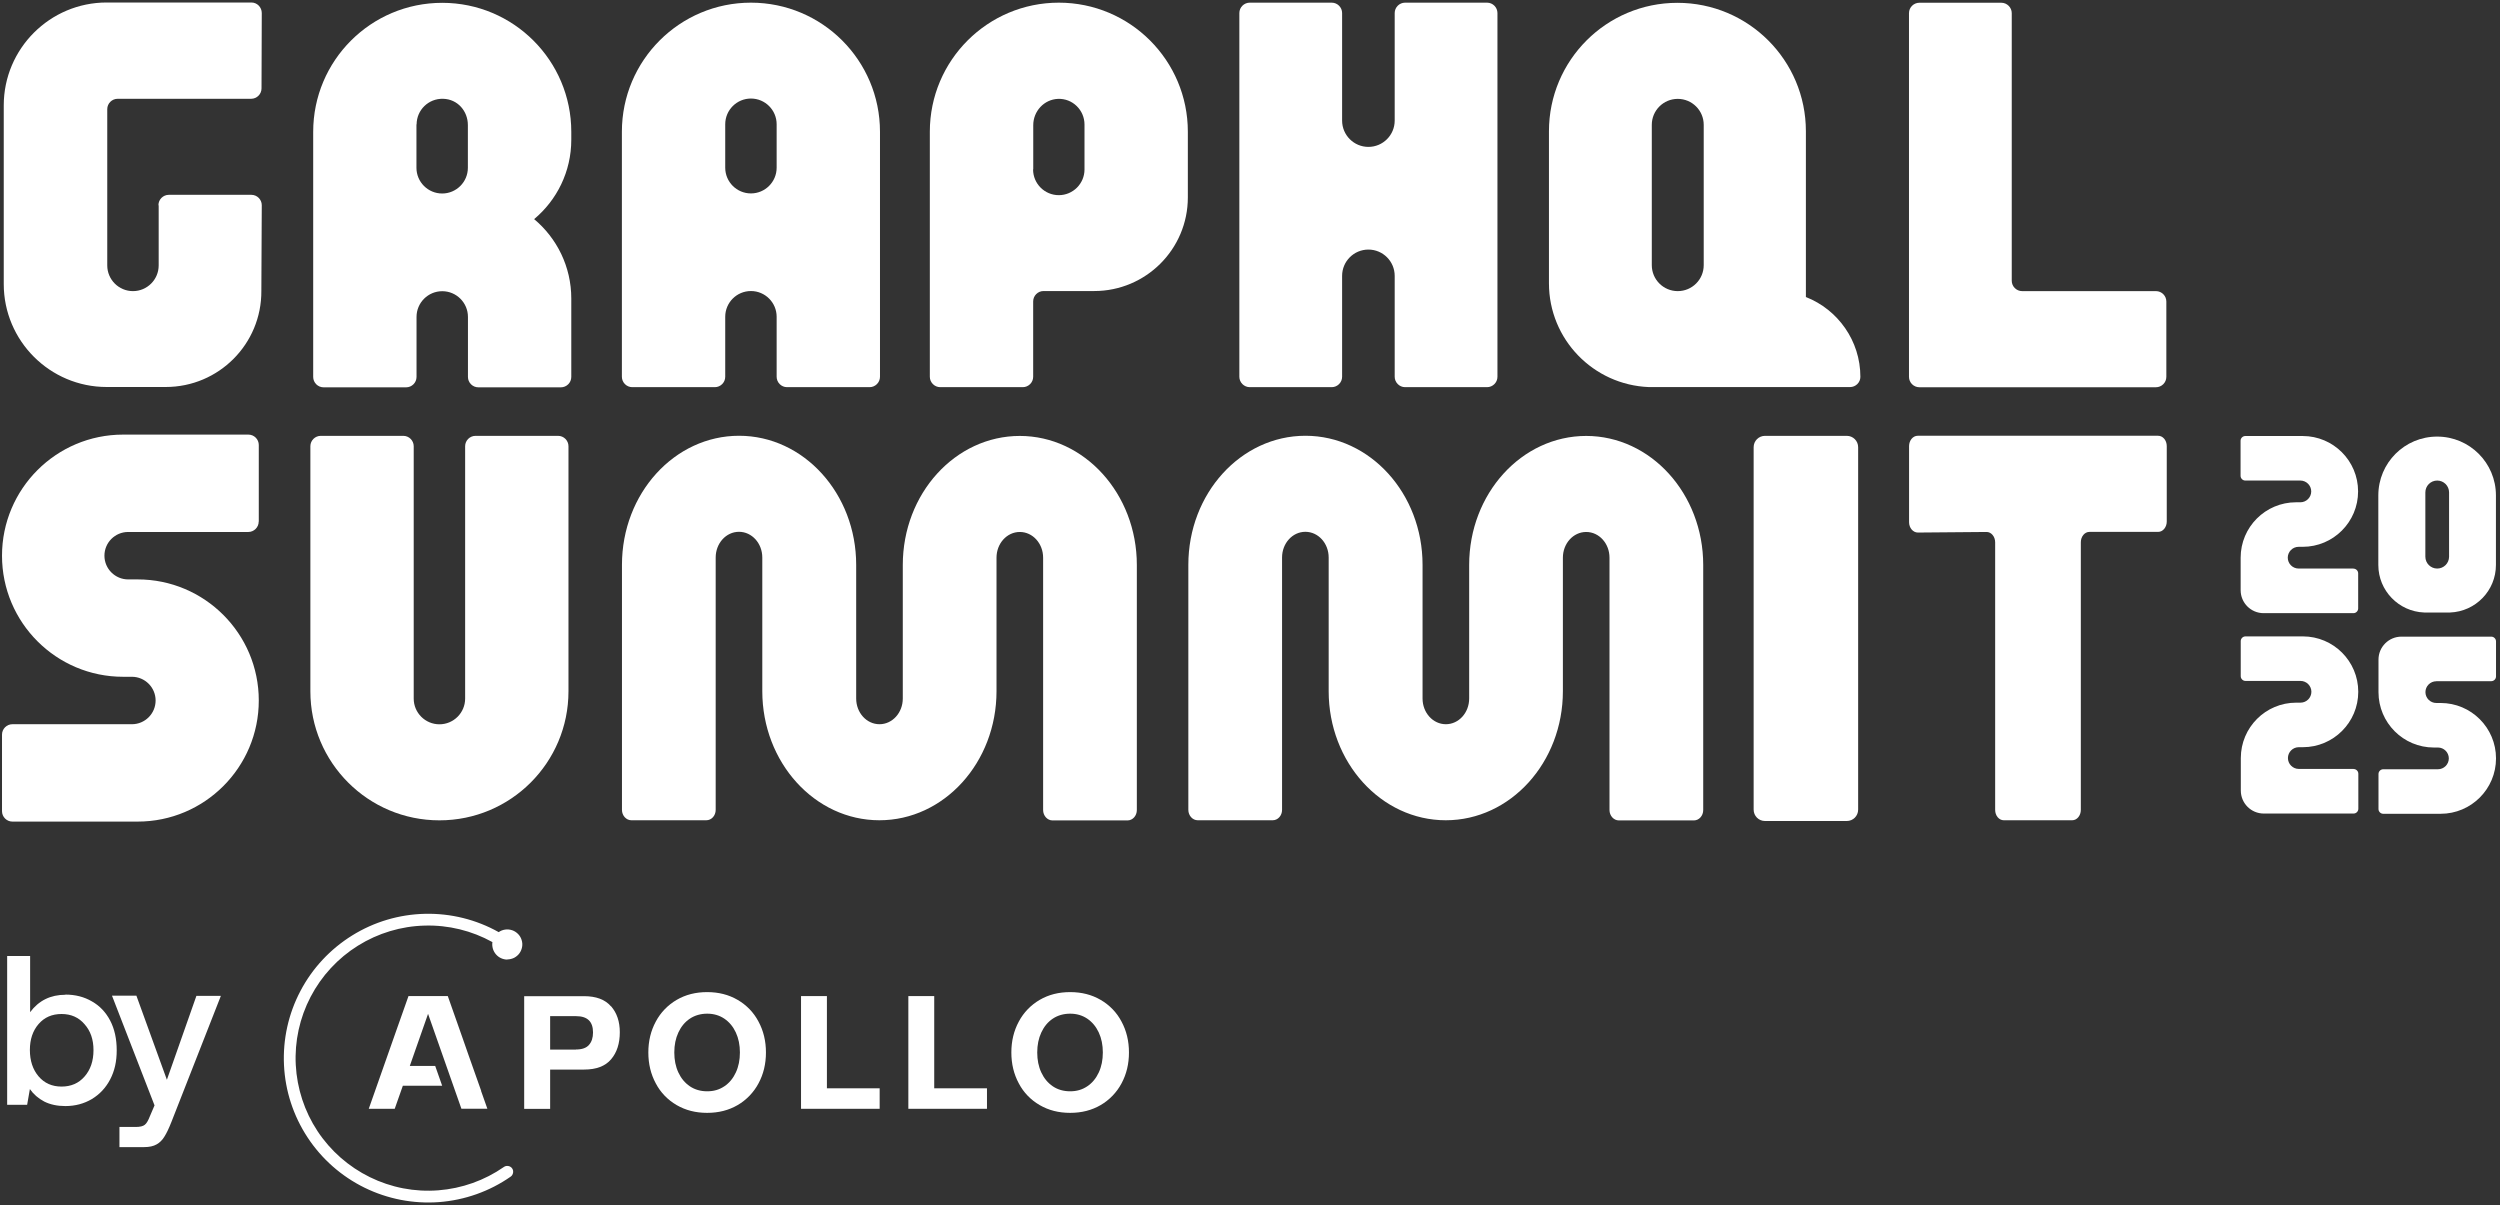 <svg width="500" height="241" viewBox="0 0 500 241" fill="none" xmlns="http://www.w3.org/2000/svg">
<rect x="0" y="0" width="500" height="241" fill="#333333" stroke="none"/>
<path d="M27.291 199.167L33.378 215.954L39.283 199.167H44.177L34.307 224.331C33.793 225.641 33.329 226.62 32.897 227.3C32.466 228.013 31.952 228.527 31.322 228.876C30.691 229.24 29.862 229.423 28.817 229.423H23.89V225.392H27.125C28.004 225.392 28.618 225.243 28.95 224.961C29.298 224.712 29.646 224.115 30.011 223.169L30.907 221.079L22.398 199.134H27.291V199.167Z" fill="white"/>
<path d="M13.075 198.919C15.066 198.919 16.824 199.367 18.383 200.279C19.942 201.159 21.153 202.436 22.032 204.111C22.911 205.786 23.343 207.777 23.343 210.066C23.343 212.355 22.911 214.196 22.032 215.888C21.153 217.563 19.942 218.857 18.383 219.803C16.824 220.732 15.049 221.213 13.075 221.213C11.466 221.213 10.056 220.914 8.862 220.317C7.668 219.687 6.705 218.857 5.976 217.812L5.428 220.964H1.431V191.206H6.025V202.436C7.75 200.114 10.106 198.952 13.075 198.952V198.919ZM12.312 217.315C14.203 217.315 15.746 216.651 16.907 215.308C18.101 213.947 18.698 212.189 18.698 210.033C18.698 207.876 18.101 206.185 16.907 204.841C15.746 203.481 14.22 202.801 12.312 202.801C10.405 202.801 8.878 203.464 7.717 204.808C6.556 206.151 5.976 207.876 5.976 210C5.976 212.123 6.556 213.914 7.717 215.274C8.878 216.635 10.405 217.315 12.312 217.315Z" fill="white"/>
<path d="M151.696 216.684C150.734 218.492 149.291 219.985 147.533 221.013C145.741 222.058 143.718 222.572 141.429 222.572C139.14 222.572 137.116 222.058 135.325 221.013C133.55 219.985 132.107 218.492 131.161 216.684C130.166 214.842 129.668 212.786 129.668 210.496C129.668 208.207 130.166 206.151 131.161 204.309C132.123 202.501 133.566 201.008 135.325 199.98C137.116 198.935 139.14 198.421 141.429 198.421C143.718 198.421 145.741 198.935 147.533 199.98C149.308 201.008 150.751 202.501 151.696 204.309C152.692 206.151 153.189 208.207 153.189 210.496C153.189 212.786 152.692 214.842 151.696 216.684ZM135.673 214.494C136.22 215.672 136.983 216.584 137.979 217.264C138.974 217.928 140.118 218.259 141.445 218.259C142.772 218.259 143.867 217.928 144.862 217.264C145.858 216.601 146.621 215.672 147.168 214.494C147.715 213.316 147.981 211.989 147.981 210.496C147.981 209.004 147.715 207.677 147.168 206.499C146.621 205.321 145.858 204.409 144.862 203.729C143.867 203.065 142.723 202.734 141.445 202.734C140.168 202.734 138.974 203.065 137.979 203.729C136.983 204.392 136.22 205.321 135.673 206.499C135.125 207.677 134.86 209.004 134.86 210.496C134.86 211.989 135.125 213.316 135.673 214.494Z" fill="white"/>
<path d="M224.3 216.684C223.338 218.492 221.894 219.985 220.136 221.013C218.345 222.058 216.321 222.572 214.032 222.572C211.743 222.572 209.719 222.058 207.928 221.013C206.153 219.985 204.71 218.492 203.764 216.684C202.769 214.842 202.271 212.786 202.271 210.496C202.271 208.207 202.769 206.151 203.764 204.309C204.726 202.501 206.169 201.008 207.928 199.98C209.719 198.935 211.743 198.421 214.032 198.421C216.321 198.421 218.345 198.935 220.136 199.98C221.911 201.008 223.354 202.501 224.3 204.309C225.295 206.151 225.792 208.207 225.792 210.496C225.792 212.786 225.295 214.842 224.3 216.684ZM208.26 214.494C208.807 215.672 209.57 216.584 210.565 217.264C211.56 217.928 212.705 218.259 214.032 218.259C215.359 218.259 216.454 217.928 217.449 217.264C218.444 216.601 219.207 215.672 219.755 214.494C220.302 213.316 220.567 211.989 220.567 210.496C220.567 209.004 220.302 207.677 219.755 206.499C219.207 205.321 218.444 204.409 217.449 203.729C216.454 203.065 215.309 202.734 214.032 202.734C212.755 202.734 211.56 203.065 210.565 203.729C209.57 204.392 208.807 205.321 208.26 206.499C207.712 207.677 207.447 209.004 207.447 210.496C207.447 211.989 207.712 213.316 208.26 214.494Z" fill="white"/>
<path d="M96.245 218.193L95.117 215.008L93.64 210.828L92.579 207.792L91.185 203.828L89.56 199.217H81.697L80.437 202.783L79.309 205.968L73.752 221.759H78.944L80.569 217.148H88.432L87.038 213.183H81.963L83.024 210.148L85.247 203.812L85.612 202.767L85.977 203.812L92.28 221.743H97.472L96.211 218.176L96.245 218.193Z" fill="white"/>
<path d="M122.203 201.241C123.381 202.584 123.962 204.326 123.962 206.449C123.962 208.689 123.381 210.497 122.22 211.857C121.059 213.234 119.251 213.914 116.813 213.914H110.028V221.776H104.836V199.234H116.796C119.218 199.234 121.009 199.897 122.187 201.258L122.203 201.241ZM115.187 209.9C116.381 209.9 117.26 209.601 117.791 208.987C118.339 208.374 118.604 207.544 118.604 206.483C118.604 204.31 117.476 203.231 115.22 203.231H110.028V209.916H115.187V209.9Z" fill="white"/>
<path d="M165.381 199.217V217.662H175.931V221.759H160.206V199.217H165.398H165.381Z" fill="white"/>
<path d="M186.845 199.217V217.662H197.395V221.759H181.67V199.217H186.862H186.845Z" fill="white"/>
<path d="M101.452 191.885C101.933 191.885 102.398 191.769 102.812 191.57C103.227 191.355 103.592 191.056 103.874 190.674C104.156 190.293 104.338 189.845 104.421 189.381C104.504 188.916 104.471 188.435 104.322 187.987C104.189 187.539 103.94 187.125 103.609 186.793C103.277 186.461 102.879 186.196 102.431 186.047C101.983 185.897 101.502 185.847 101.038 185.914C100.573 185.98 100.125 186.146 99.744 186.428C95.249 183.907 90.156 182.646 84.998 182.762C79.839 182.878 74.813 184.371 70.434 187.092C66.055 189.812 62.472 193.644 60.083 198.205C57.678 202.767 56.55 207.892 56.799 213.034C57.048 218.193 58.673 223.169 61.51 227.482C64.346 231.795 68.277 235.261 72.905 237.534C77.533 239.806 82.675 240.802 87.817 240.42C92.96 240.022 97.903 238.28 102.132 235.328C102.265 235.245 102.365 235.129 102.448 234.996C102.53 234.863 102.58 234.714 102.613 234.565C102.647 234.415 102.63 234.25 102.613 234.1C102.58 233.951 102.514 233.802 102.431 233.686C102.348 233.553 102.232 233.453 102.099 233.37C101.966 233.287 101.817 233.221 101.668 233.205C101.519 233.171 101.353 233.188 101.203 233.205C101.054 233.238 100.905 233.304 100.789 233.387C96.907 236.091 92.379 237.7 87.652 238.065C82.941 238.43 78.213 237.517 73.967 235.427C69.721 233.337 66.105 230.169 63.5 226.221C60.896 222.273 59.403 217.695 59.154 212.984C58.906 208.257 59.934 203.563 62.123 199.366C64.313 195.17 67.581 191.636 71.595 189.132C75.609 186.627 80.22 185.234 84.948 185.118C89.675 184.985 94.353 186.129 98.483 188.419C98.417 188.85 98.45 189.281 98.566 189.712C98.682 190.127 98.898 190.525 99.18 190.857C99.462 191.189 99.81 191.454 100.208 191.636C100.606 191.819 101.038 191.918 101.469 191.918L101.452 191.885Z" fill="white"/>
<path d="M93.027 89.242V139.718C93.027 142.554 90.721 144.86 87.885 144.86C85.048 144.86 82.742 142.554 82.742 139.718V89.242C82.742 88.114 81.814 87.169 80.669 87.169H64.148C63.02 87.169 62.075 88.098 62.075 89.242V138.258C62.075 152.507 73.619 164.068 87.885 164.068C102.15 164.068 113.695 152.523 113.695 138.258V89.242C113.695 88.114 112.766 87.169 111.621 87.169H95.1C93.972 87.169 93.027 88.098 93.027 89.242Z" fill="white"/>
<path d="M51.757 104.321V88.994C51.757 87.866 50.828 86.921 49.683 86.921H24.619C11.25 86.921 0.402 97.769 0.402 111.139C0.402 124.508 11.25 135.356 24.619 135.356H26.378C28.982 135.356 31.122 137.479 31.122 140.1C31.122 142.721 28.999 144.844 26.378 144.844H2.475C1.347 144.844 0.402 145.773 0.402 146.918V162.244C0.402 163.372 1.331 164.318 2.475 164.318H27.539C40.908 164.318 51.757 153.47 51.757 140.1C51.757 126.731 40.908 115.883 27.539 115.883H25.631C23.027 115.883 20.887 113.759 20.887 111.139C20.887 108.518 23.011 106.395 25.631 106.395H49.666C50.794 106.395 51.74 105.466 51.74 104.321H51.757Z" fill="white"/>
<path d="M114.258 27.936V26.376C114.258 12.128 102.713 0.566 88.448 0.566C74.183 0.566 62.638 12.111 62.638 26.376V75.392C62.638 76.52 63.567 77.466 64.712 77.466H81.233C82.361 77.466 83.306 76.537 83.306 75.392V63.383C83.306 60.547 85.612 58.241 88.448 58.241C91.285 58.241 93.59 60.547 93.59 63.383V75.392C93.59 76.52 94.519 77.466 95.664 77.466H112.185C113.313 77.466 114.258 76.537 114.258 75.392V59.701C114.258 53.314 111.355 47.608 106.827 43.826C111.372 40.028 114.258 34.322 114.258 27.952V27.919V27.936ZM83.323 24.9C83.323 21.997 85.711 19.675 88.631 19.758C91.55 19.841 93.574 22.23 93.574 25.016V33.559C93.574 36.395 91.268 38.701 88.432 38.701C85.595 38.701 83.29 36.395 83.29 33.559V24.867L83.323 24.9Z" fill="white"/>
<path d="M150.187 0.533C135.938 0.533 124.377 12.078 124.377 26.343V75.359C124.377 76.487 125.306 77.433 126.45 77.433H142.971C144.099 77.433 145.045 76.504 145.045 75.359V63.35C145.045 60.513 147.351 58.208 150.187 58.208C153.023 58.208 155.329 60.513 155.329 63.35V75.359C155.329 76.487 156.258 77.433 157.403 77.433H173.924C175.052 77.433 175.997 76.504 175.997 75.359V26.343C175.997 12.095 164.452 0.533 150.187 0.533ZM150.187 38.684C147.351 38.684 145.045 36.379 145.045 33.542V24.85C145.045 22.014 147.351 19.708 150.187 19.708C153.023 19.708 155.329 22.014 155.329 24.85V33.542C155.329 36.379 153.023 38.684 150.187 38.684Z" fill="white"/>
<path d="M211.776 0.533C197.527 0.533 185.966 12.078 185.966 26.343V75.359C185.966 76.487 186.911 77.433 188.039 77.433H204.56C205.688 77.433 206.634 76.504 206.634 75.359V60.281C206.634 59.153 207.563 58.208 208.707 58.208H218.842C229.176 58.208 237.569 49.831 237.569 39.48V26.343C237.569 12.095 226.024 0.533 211.759 0.533H211.776ZM206.65 33.857V25.033C206.65 22.246 208.807 19.891 211.593 19.775C214.513 19.659 216.901 22.014 216.901 24.917V33.891C216.901 36.727 214.596 39.033 211.759 39.033C208.923 39.033 206.617 36.727 206.617 33.891L206.65 33.857Z" fill="white"/>
<path d="M31.735 41.073V53.082C31.735 55.919 29.43 58.224 26.593 58.224C23.757 58.224 21.451 55.919 21.451 53.082V21.831C21.451 20.703 22.38 19.758 23.525 19.758H50.231C51.358 19.758 52.304 18.829 52.304 17.685L52.354 2.607C52.354 1.446 51.425 0.5 50.28 0.5H21.335C9.989 0.5 0.75 9.723 0.75 21.085V56.814C0.75 68.16 9.973 77.399 21.335 77.399H33.145C43.761 77.399 52.337 68.774 52.271 58.191L52.354 41.04C52.354 39.912 51.425 38.966 50.28 38.966H33.759C32.631 38.966 31.686 39.895 31.686 41.04L31.719 41.073H31.735Z" fill="white"/>
<path d="M416.166 108.468V161.979C416.166 163.107 415.403 164.052 414.441 164.052H400.756C399.794 164.052 399.031 163.123 399.031 161.979V108.468C399.031 107.307 398.235 106.361 397.273 106.394L383.572 106.51C382.61 106.51 381.813 105.581 381.813 104.437V89.226C381.813 88.098 382.577 87.153 383.539 87.153H431.626C432.588 87.153 433.351 88.082 433.351 89.226V104.304C433.351 105.432 432.588 106.378 431.626 106.378H417.891C416.929 106.378 416.166 107.307 416.166 108.451L416.199 108.484L416.166 108.468Z" fill="white"/>
<path d="M369.356 87.169H353.001C351.74 87.169 350.729 88.181 350.729 89.441V161.928C350.729 163.189 351.74 164.201 353.001 164.201H369.356C370.617 164.201 371.629 163.189 371.629 161.928V89.441C371.629 88.181 370.617 87.169 369.356 87.169Z" fill="white"/>
<path d="M402.349 56.151V2.623C402.349 1.495 401.403 0.55 400.275 0.55H383.87C382.742 0.55 381.797 1.479 381.797 2.623V75.376C381.797 76.504 382.726 77.449 383.87 77.449H431.194C432.322 77.449 433.268 76.52 433.268 75.376V60.298C433.268 59.17 432.339 58.224 431.194 58.224H404.422C403.294 58.224 402.349 57.295 402.349 56.151Z" fill="white"/>
<path d="M278.938 2.607V24.12C278.938 27.023 276.583 29.379 273.68 29.379C270.777 29.379 268.422 27.023 268.422 24.12V2.607C268.422 1.479 267.493 0.533 266.348 0.533H249.944C248.816 0.533 247.87 1.462 247.87 2.607V75.359C247.87 76.487 248.816 77.433 249.944 77.433H266.348C267.476 77.433 268.422 76.504 268.422 75.359V55.172C268.422 52.269 270.777 49.914 273.68 49.914C276.583 49.914 278.938 52.269 278.938 55.172V75.359C278.938 76.487 279.884 77.433 281.012 77.433H297.417C298.545 77.433 299.49 76.504 299.49 75.359V2.607C299.49 1.479 298.561 0.533 297.417 0.533H281.012C279.884 0.533 278.938 1.462 278.938 2.607Z" fill="white"/>
<path d="M361.178 59.419V26.26C361.178 12.062 349.683 0.566 335.484 0.566C321.286 0.566 309.791 12.062 309.791 26.26V56.665C309.791 67.878 318.681 76.985 329.778 77.416H370.003C371.131 77.416 372.076 76.504 372.076 75.376C372.076 68.144 367.565 61.923 361.212 59.419H361.178ZM330.359 53.032V24.966C330.359 22.097 332.681 19.775 335.551 19.775C338.42 19.775 340.743 22.097 340.743 24.966V53.032C340.743 55.902 338.42 58.224 335.551 58.224C332.681 58.224 330.359 55.902 330.359 53.032Z" fill="white"/>
<path d="M203.98 87.186C191.041 87.186 180.558 98.731 180.558 112.996V139.702C180.558 142.538 178.485 144.844 175.897 144.844C173.309 144.844 171.236 142.538 171.236 139.702V112.963C171.236 98.714 160.736 87.153 147.814 87.153C134.893 87.153 124.393 98.698 124.393 112.963V161.979C124.393 163.107 125.239 164.052 126.267 164.052H141.262C142.308 164.052 143.137 163.123 143.137 161.979V111.503C143.137 108.667 145.21 106.361 147.798 106.361C150.386 106.361 152.459 108.667 152.459 111.503V138.242C152.459 152.491 162.959 164.052 175.88 164.052C188.802 164.052 199.302 152.507 199.302 138.242V111.536C199.302 108.7 201.375 106.394 203.963 106.394C206.551 106.394 208.624 108.7 208.624 111.536V162.012C208.624 163.14 209.47 164.085 210.498 164.085H225.493C226.538 164.085 227.368 163.156 227.368 162.012V112.996C227.368 98.747 216.868 87.186 203.946 87.186H203.996H203.98Z" fill="white"/>
<path d="M317.255 87.186C304.317 87.186 293.833 98.731 293.833 112.996V139.702C293.833 142.538 291.76 144.844 289.172 144.844C286.585 144.844 284.511 142.538 284.511 139.702V112.963C284.511 98.714 274.011 87.153 261.09 87.153C248.168 87.153 237.668 98.698 237.668 112.963V161.979C237.668 163.107 238.514 164.052 239.543 164.052H254.538C255.583 164.052 256.412 163.123 256.412 161.979V111.503C256.412 108.667 258.486 106.361 261.073 106.361C263.661 106.361 265.734 108.667 265.734 111.503V138.242C265.734 152.491 276.234 164.052 289.156 164.052C302.077 164.052 312.577 152.507 312.577 138.242V111.536C312.577 108.7 314.651 106.394 317.238 106.394C319.826 106.394 321.899 108.7 321.899 111.536V162.012C321.899 163.14 322.745 164.085 323.774 164.085H338.769C339.814 164.085 340.643 163.156 340.643 162.012V112.996C340.643 98.747 330.143 87.186 317.222 87.186H317.271H317.255Z" fill="white"/>
<path d="M470.672 113.709H459.724C458.53 113.709 457.552 112.731 457.552 111.536C457.552 110.342 458.53 109.363 459.724 109.363H460.537C466.658 109.363 471.618 104.404 471.618 98.283C471.618 92.162 466.658 87.203 460.537 87.203H449.059C448.545 87.203 448.113 87.634 448.113 88.148V95.165C448.113 95.679 448.545 96.11 449.059 96.11H460.073C461.267 96.11 462.246 97.089 462.246 98.283C462.246 99.477 461.267 100.456 460.073 100.456H459.21C453.09 100.456 448.13 105.416 448.13 111.536V118.039C448.13 120.577 450.187 122.633 452.725 122.633H470.689C471.203 122.633 471.634 122.202 471.634 121.688V114.671C471.634 114.157 471.203 113.726 470.689 113.726L470.672 113.709Z" fill="white"/>
<path d="M470.705 153.785H459.758C458.563 153.785 457.585 152.806 457.585 151.612C457.585 150.417 458.563 149.439 459.758 149.439H460.57C466.691 149.439 471.651 144.479 471.651 138.358C471.651 132.237 466.691 127.278 460.57 127.278H449.092C448.578 127.278 448.146 127.709 448.146 128.223V135.24C448.146 135.754 448.578 136.185 449.092 136.185H460.106C461.3 136.185 462.279 137.164 462.279 138.358C462.279 139.553 461.3 140.531 460.106 140.531H459.243C453.123 140.531 448.163 145.491 448.163 151.612V158.114C448.163 160.652 450.22 162.709 452.758 162.709H470.722C471.236 162.709 471.667 162.277 471.667 161.763V154.747C471.667 154.232 471.236 153.801 470.722 153.801L470.705 153.785Z" fill="white"/>
<path d="M487.243 136.235H498.257C498.771 136.235 499.203 135.804 499.203 135.29V128.273C499.203 127.759 498.771 127.328 498.257 127.328H480.293C477.755 127.328 475.698 129.384 475.698 131.922V138.425C475.698 144.545 480.658 149.505 486.779 149.505H487.591C488.786 149.505 489.764 150.484 489.764 151.678C489.764 152.872 488.786 153.851 487.591 153.851H476.644C476.13 153.851 475.698 154.282 475.698 154.796V161.813C475.698 162.327 476.13 162.758 476.644 162.758H488.122C494.243 162.758 499.203 157.799 499.203 151.678C499.203 145.557 494.243 140.598 488.122 140.598H487.26C486.065 140.598 485.087 139.619 485.087 138.425C485.087 137.23 486.065 136.252 487.26 136.252L487.243 136.235Z" fill="white"/>
<path d="M490.03 122.5C495.106 122.301 499.186 118.138 499.186 112.996V108.998V99.079C499.186 92.577 493.928 87.318 487.426 87.318C480.923 87.318 475.665 92.577 475.665 99.079V112.996C475.665 118.121 479.729 122.301 484.821 122.5H490.046H490.03ZM485.07 111.337V98.482C485.07 97.171 486.132 96.11 487.442 96.11C488.753 96.11 489.814 97.171 489.814 98.482V111.337C489.814 112.647 488.753 113.709 487.442 113.709C486.132 113.709 485.07 112.647 485.07 111.337Z" fill="white"/>
</svg>
